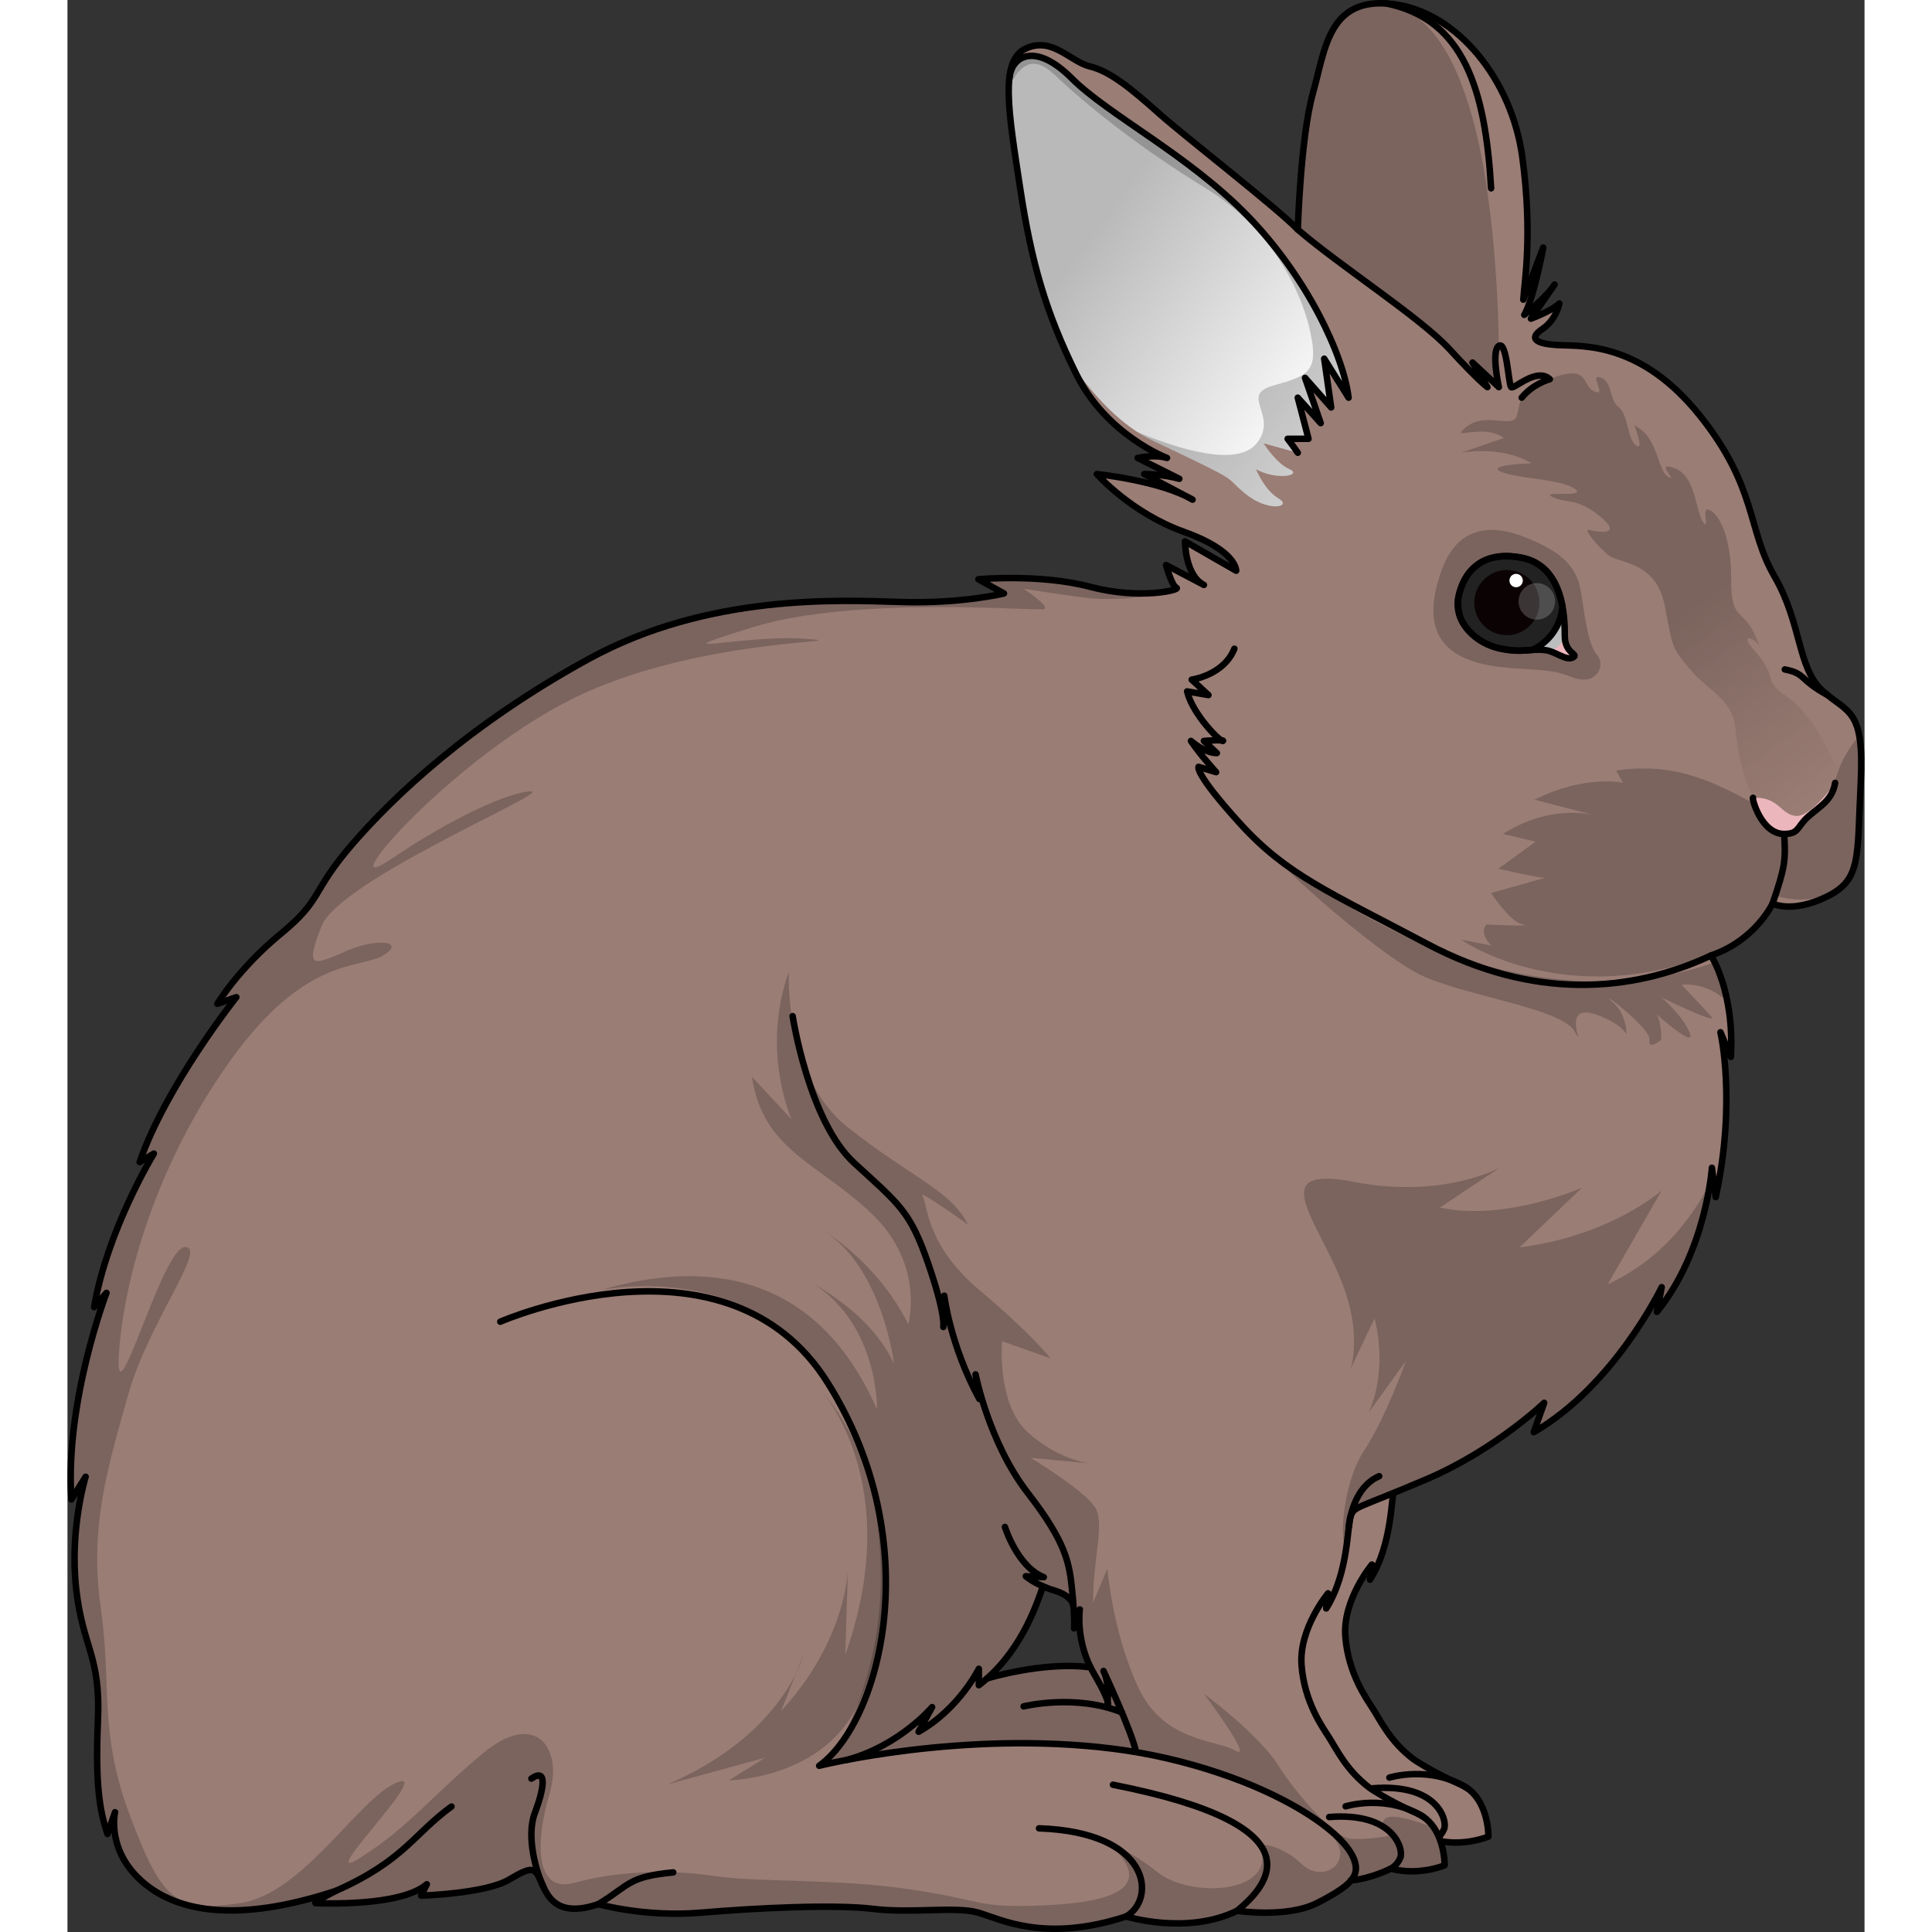 <?xml version="1.0" encoding="utf-8"?>
<!-- Created by: Science Figures, www.sciencefigures.org, Generator: Science Figures Editor -->
<svg version="1.1" id="Camada_1" xmlns="http://www.w3.org/2000/svg" xmlns:xlink="http://www.w3.org/1999/xlink" 
	 width="800px" height="800px" viewBox="0 0 276.653 297.427" enable-background="new 0 0 276.653 297.427"
	 xml:space="preserve">
<rect x="0" y="0" width="276.653" height="297.427" fill="#333333" stroke="none"/>
<g>
	<g>
		<path id="changecolor_00000145057358290199860510000008921665053869738378_" fill="#9A7D75" d="M204.316,228.895
			c-0.584,1.457-0.292,8.754-3.794,14.298l0.292-2.334c0,0-4.523,5.399-4.086,11.088s3.282,9.61,4.146,10.965
			c1.382,2.165,2.74,5.162,6.321,7.901c0,0,2.892,2.001,7.27,3.898c4.377,1.898,4.294,8.021,4.294,8.021s-3.92,1.68-8.298,0.513
			c0,0-2.936,1.531-6.146,1.821h-18.611v-59.763L204.316,228.895z"/>
		<path fill="none" stroke="#000000" stroke-linecap="round" stroke-linejoin="round" stroke-miterlimit="10" d="M204.316,228.895
			c-0.584,1.457-0.292,8.754-3.794,14.298l0.292-2.334c0,0-4.523,5.399-4.086,11.088s3.282,9.61,4.146,10.965
			c1.382,2.165,2.74,5.162,6.321,7.901c0,0,2.892,2.001,7.27,3.898c4.377,1.898,4.294,8.021,4.294,8.021s-3.92,1.68-8.298,0.513
			c0,0-2.936,1.531-6.146,1.821h-18.611v-59.763L204.316,228.895z"/>
		<path fill="none" stroke="#000000" stroke-linecap="round" stroke-linejoin="round" stroke-miterlimit="10" d="M203.508,273.659
			c0,0,6.307-1.985,12.003,1.641"/>
		<path fill="none" stroke="#000000" stroke-linecap="round" stroke-linejoin="round" stroke-miterlimit="10" d="M210.461,283.244
			c0,0,0.948-0.422,1.475-1.685c0.527-1.264-0.949-7.042-10.956-6.26"/>
	</g>
	<path id="changecolor" fill="#9A7D75" d="M270.231,106.389c-3.94-3.502-3.21-10.359-7.44-17.653
		c-4.232-7.295-2.628-13.715-11.527-24.803c-8.901-11.089-17.653-10.65-21.448-10.797c-3.793-0.145-4.96-1.021-2.771-2.479
		c2.189-1.459,2.626-3.94,2.626-3.94c-1.167,1.167-4.377,2.335-4.377,2.335l3.365-4.845c-1.455,1.967-4.386,4.262-4.386,4.262
		c1.459-2.481,2.919-10.358,2.919-10.358l-3.065,8.023c0.146-2.626,1.459-9.921-0.147-21.885
		c-1.604-11.963-10.066-22.468-19.987-23.636c-9.921-1.167-10.358,7.003-12.255,13.715c-1.896,6.711-2.335,21.009-2.335,21.009
		c-3.21-3.355-17.361-14.299-21.447-17.946c-4.085-3.646-7.441-6.42-10.504-7.149c-3.064-0.729-5.836-4.668-9.921-2.772
		c-4.086,1.896-2.626,9.921-0.876,21.446c1.75,11.526,3.939,19.113,8.608,28.596c4.668,9.484,14.006,12.986,14.006,12.986
		c-1.896-0.583-4.523,0-4.523,0l6.419,3.21c-2.626-0.731-5.399-0.73-5.399-0.73l6.383,3.379c-5.168-2.49-13.678-3.379-13.678-3.379
		s5.252,5.981,13.423,8.9c8.169,2.918,8.024,5.982,8.024,5.982s-6.128-3.503-7.878-4.523c0,0,0,5.253,2.918,6.711l-5.836-3.064
		c0,0,0.875,3.21,1.604,3.502c0.73,0.292-5.544,1.896-13.277-0.147c-7.733-2.043-17.216-1.167-17.216-1.167l3.94,2.189
		c0,0-6.566,1.605-15.904,1.313c-9.337-0.292-29.617-1.313-48,8.753c-18.383,10.067-30.054,21.156-36.475,28.596
		c-6.419,7.441-4.377,8.316-10.942,13.714c-6.565,5.399-9.777,10.797-9.777,10.797l2.918-1.021c0,0-10.797,13.568-14.882,25.387
		l2.189-1.313c0,0-7.149,11.673-9.192,23.635l1.896-2.189c0,0-6.419,16.779-5.399,31.806l2.189-3.502c0,0-2.481,8.026-1.459,17.217
		c1.021,9.19,3.794,10.211,3.356,20.28C4.253,274.9,4.983,278.84,6.149,282.341l1.167-3.355c0,0-1.458,6.13,4.669,11.089
		c6.128,4.96,16.049,5.397,29.326,1.02c0,0-3.793,1.898-3.063,1.898s12.985,0.584,17.07-2.918l-0.876,1.751
		c0,0,9.921-0.294,13.568-2.482s3.94-1.75,4.814,0.147c0.876,1.896,2.043,5.983,8.899,3.648c0,0,7.15,2.043,15.757,1.313
		c8.609-0.73,20.573-1.313,26.554-0.584c5.981,0.729,12.693-0.438,16.194,0.584c3.502,1.02,10.213,4.667,22.76,0.583
		c0,0,9.338,2.918,17.07-0.875c0,0,7.586,1.168,12.255-1.167s5.253-3.502,5.253-3.502c3.21-0.292,6.146-1.821,6.146-1.821
		c4.377,1.167,8.298-0.514,8.298-0.514s0.082-6.121-4.295-8.019c-4.377-1.896-7.27-3.898-7.27-3.898
		c-3.581-2.739-4.939-5.735-6.321-7.901c-0.866-1.357-3.708-5.276-4.146-10.965c-0.438-5.691,4.085-11.088,4.085-11.088
		l-0.292,2.334c3.501-5.544,3.21-12.839,3.794-14.298c0.584-1.46,0.876-1.021,11.526-5.544c10.65-4.523,18.238-11.819,18.238-11.819
		l-1.606,4.523c12.402-7.148,19.697-22.323,19.697-22.323l-0.73,3.794c7.587-9.34,8.462-22.177,8.462-22.177l0.584,4.523
		c3.209-14.737,0.73-25.386,0.73-25.386l1.604,3.793c0.584-10.066-3.063-15.611-3.063-15.611c6.857-2.334,9.488-8.001,9.488-8.001
		s2.914,1.583,8.312-1.043c5.399-2.626,4.669-5.982,5.253-17.508C276.65,109.015,274.17,109.891,270.231,106.389z M141.578,258.382
		c5.297-4.691,7.546-11.091,8.587-14.171c0.508,0.21,1.085,0.439,1.742,0.63c2.915,0.876,2.915,2.338,2.915,2.338h0.052
		c0.192,2.643,0.096,3.502,0.096,3.502l0.876-2.916c0,0-0.631,4.307,1.654,8.922C150.445,255.73,142.015,258.251,141.578,258.382z"
		/>
	<path opacity="0.2" enable-background="new    " d="M115.833,213.84c0,0,13.366,14.188,3.907,40.917l0.411-13.16
		c0,0-0.205,10.897-10.28,21.794l3.495-8.841c0,0-2.878,12.335-20.971,20.15l15.008-4.112l-5.551,3.495
		c0,0,12.747-0.206,18.71-9.664C126.525,254.961,129.609,229.672,115.833,213.84z"/>
	<path opacity="0.2" enable-background="new    " d="M193.998,281.976c4.815,4.158-0.438,8.316-3.939,5.034
		c-3.502-3.283-6.565-3.065-6.565-3.065c3.063,7.66-10.504,8.316-15.538,4.379c-5.033-3.94-7.441-4.379-7.441-4.379
		c7.66,7.222-1.066,9.056-10.888,9.407s-8.068-0.702-19.642-2.454c-11.575-1.754-23.501-1.052-30.516-2.105
		s-15.083-0.702-21.397,1.052c-6.313,1.752-5.962-6.665-3.858-13.681c2.104-7.015-2.105-12.979-10.172-6.314
		s-11.224,11.224-18.941,16.134c-7.717,4.911,11.575-14.029,5.612-11.574c-5.962,2.455-14.381,17.186-24.201,18.589
		c-9.821,1.404-11.927-0.35-16.837-13.328s-2.806-19.994-4.56-32.269c-1.754-12.276,1.052-21.397,4.209-32.622
		c3.157-11.225,12.276-22.799,8.769-22.799S7.219,219.694,7.92,208.47c0.702-11.225,5.613-29.114,17.188-45.249
		c11.575-16.134,19.994-14.03,23.501-16.134c3.508-2.105-0.702-2.806-5.612-0.702c-4.911,2.104-6.665,3.155-3.859-3.859
		c2.806-7.016,35.427-20.694,32.27-20.694s-11.927,3.859-21.748,10.523c-9.821,6.664,10.523-16.836,29.815-25.604
		s43.494-7.717,34.024-8.418c-9.471-0.702-23.851,3.156-8.068-1.755c15.784-4.909,43.846-2.455,44.897-2.805
		c1.052-0.35-3.157-3.156-3.157-3.156s4.208,0.702,9.471,1.402c4.74,0.631,12.888-0.443,8.305-0.663
		c-0.35-0.003-0.71-0.014-1.083-0.032c-0.278-0.003-0.575-0.007-0.908-0.007c-1.605,0-2.889-0.23-3.927-0.607
		c-0.518-0.106-1.043-0.228-1.577-0.369c-7.733-2.043-17.216-1.167-17.216-1.167l3.94,2.189c0,0-6.566,1.605-15.904,1.313
		c-9.337-0.292-29.617-1.313-48,8.753c-18.383,10.067-30.054,21.156-36.475,28.596c-6.419,7.44-4.377,8.316-10.942,13.714
		c-6.565,5.399-9.777,10.797-9.777,10.797l2.918-1.021c0,0-10.797,13.568-14.882,25.387l2.189-1.313c0,0-7.149,11.673-9.192,23.635
		l1.896-2.189c0,0-6.419,16.779-5.399,31.806l2.189-3.502c0,0-2.481,8.026-1.459,17.217c1.021,9.19,3.794,10.211,3.356,20.28
		c-0.437,10.064,0.293,14.004,1.46,17.505l1.167-3.355c0,0-1.458,6.13,4.669,11.089c6.128,4.96,16.049,5.397,29.326,1.02
		c0,0-3.793,1.898-3.063,1.898s12.985,0.584,17.07-2.918l-0.876,1.751c0,0,9.921-0.294,13.568-2.482
		c3.648-2.189,3.94-1.75,4.814,0.147c0.876,1.896,2.043,5.983,8.899,3.648c0,0,7.15,2.043,15.757,1.313
		c8.609-0.73,20.573-1.313,26.554-0.584c5.981,0.729,12.693-0.438,16.194,0.584c3.502,1.02,10.213,4.667,22.76,0.583
		c0,0,9.338,2.918,17.07-0.875c0,0,7.586,1.168,12.255-1.167s5.253-3.502,5.253-3.502c0.409-0.038,0.812-0.094,1.207-0.167
		C197.999,283.315,193.998,281.976,193.998,281.976z"/>
	<path opacity="0.2" enable-background="new    " d="M212.017,287.156c0,0,0.037-3.275-1.655-5.778
		c-11.465-4.441-6.953,1.256-6.953,1.256s-3.501,0.655-5.909,0.438c-2.407-0.219-8.097-6.565-11.16-11.38
		c-3.065-4.814-11.38-10.943-11.38-10.943s7.878,10.505,4.814,8.754c-3.064-1.751-10.943-1.313-14.882-9.629
		c-3.939-8.316-4.814-18.383-4.814-18.383l-2.189,5.252c0-7.003,1.751-11.817,0.438-14.443c-1.312-2.628-10.066-7.879-10.066-7.879
		l9.192,0.875c0,0-4.814-0.438-9.629-4.814c-4.815-4.377-3.94-14.006-3.94-14.006l7.44,2.626c0,0-2.626-3.501-10.943-10.505
		c-8.315-7.002-7.878-13.13-8.753-14.443c-0.876-1.312,7.003,4.377,7.003,4.377c-2.627-5.252-8.316-7.003-18.383-14.881
		c-10.067-7.879-9.192-24.074-9.192-24.074c-4.377,12.255,0.438,22.76,0.438,22.76l-6.128-6.565
		c1.75,11.38,10.067,13.131,18.383,21.01c8.316,7.877,5.69,17.07,5.69,17.07c-4.815-9.631-13.131-14.443-13.131-14.443
		c9.192,5.689,10.942,20.572,10.942,20.572c-2.688-5.914-8.345-10.01-12.312-12.291c10.022,6.54,9.686,19.294,9.686,19.294
		c-9.191-21.01-26.261-23.199-42.456-18.385c0,0,30.201-6.564,39.83,24.074c9.63,30.639-5.47,49.242-5.47,49.242
		c36.328-7.66,54.493-0.876,69.593,4.814c10.006,3.77,11.843,9.362,11.944,12.71c3.012-0.39,5.655-1.765,5.655-1.765
		C208.096,288.837,212.017,287.156,212.017,287.156z M141.578,258.382c5.297-4.691,7.546-11.091,8.587-14.171
		c0.508,0.21,1.085,0.439,1.742,0.63c2.915,0.876,2.915,2.338,2.915,2.338h0.052c0.192,2.643,0.096,3.502,0.096,3.502l0.876-2.916
		c0,0-0.631,4.307,1.654,8.922C150.445,255.73,142.015,258.251,141.578,258.382z"/>
	<path opacity="0.2" enable-background="new    " d="M198.156,181.963c-13.568-2.626-6.128,5.253-2.189,14.882
		c2.626,6.419,2.331,11.077,1.586,13.865c1.453-3.142,3.667-7.738,3.667-7.738s2.189,7.442-0.876,14.445l5.69-7.879
		c0,0-3.064,8.754-6.565,14.007c-2.24,3.361-3.938,11.193-2.695,15.372c0.434-2.689,0.507-4.869,0.799-5.596
		c0.584-1.46,0.876-1.021,11.526-5.544c10.65-4.523,18.238-11.819,18.238-11.819l-1.606,4.523
		c12.402-7.148,19.697-22.323,19.697-22.323l-0.73,3.794c5.621-6.918,7.556-15.753,8.183-19.87
		c-2.943,5.749-7.801,11.944-15.771,15.637l8.316-14.443c0,0-7.879,7.003-21.885,8.754l9.631-9.192c0,0-11.818,5.252-21.885,3.063
		l9.192-6.128C220.479,179.774,211.725,184.59,198.156,181.963z"/>
	<path opacity="0.2" enable-background="new    " d="M191.737,14.327c-1.896,6.711-2.335,21.009-2.335,21.009
		c6.47,5.592,18.915,13.574,23.379,18.444c4.465,4.869,5.817,5.816,5.817,5.816l-2.3-3.787l4.058,3.787c0,0-1.217-5.546,0-6.358
		c0,0-0.078-20.756-4.038-35.019c-2.918-10.515-7.15-16.476-13.27-17.693C194.043-0.02,193.572,7.836,191.737,14.327z"/>
	
		<linearGradient id="SVGID_1_" gradientUnits="userSpaceOnUse" x1="152.004" y1="579.058" x2="194.233" y2="609.951" gradientTransform="matrix(1 0 0 1 0 -545.491)">
		<stop  offset="0.116" style="stop-color:#B9B9B9"/>
		<stop  offset="1" style="stop-color:#FFFFFF"/>
	</linearGradient>
	<path fill="url(#SVGID_1_)" d="M186.443,76.743c-2.19-1.287-3.479-4.51-3.479-4.51c3.349,1.804,7.215,0.903,5.154,0
		c-2.061-0.902-3.994-3.993-3.994-3.993l5.279,1.459c-1.118-1.608-1.563-2.144-1.563-2.144h3.218l-1.655-6.332l3.532,3.919
		l-2.413-6.972l4.023,4.559l-1.073-7.509l3.754,6.003c-0.805-6.602-6.436-18.606-15.553-27.992S160.22,17.679,154.59,12.047
		c-5.631-5.631-9.254-3.433-9.59,0l-0.012,0.12c-0.385,3.829,0.583,9.617,1.667,16.751c1.653,10.882,3.699,18.254,7.851,27.025
		c3.614,5.212,7.828,9.648,12.612,11.912c14.43,6.829,10.565,5.154,14.172,8.117C184.898,78.933,188.633,78.032,186.443,76.743z"/>
	<path opacity="0.2" enable-background="new    " d="M181.672,33.23c-9.117-9.385-21.453-15.552-27.083-21.184
		c-5.631-5.631-9.254-3.433-9.59,0l-0.012,0.12c-0.039,0.393-0.056,0.819-0.068,1.253c1.788-3.641,3.85-4.962,7.081-1.878
		c4.781,4.564,13.037,11.212,23.249,17.447s14.775,16.014,16.079,22.098s-0.217,6.736-5.649,8.256
		c-5.432,1.521,0.87,4.564-2.607,8.909c-2.488,3.111-9.54,1.91-18.286-1.703c0.761,0.489,1.537,0.93,2.331,1.305
		c14.43,6.829,10.565,5.154,14.172,8.117c3.608,2.963,7.344,2.061,5.154,0.773c-2.19-1.287-3.479-4.51-3.479-4.51
		c3.349,1.804,7.215,0.903,5.154,0c-2.061-0.902-3.994-3.993-3.994-3.993l5.279,1.459c-1.118-1.608-1.563-2.144-1.563-2.144h3.218
		l-1.655-6.332l3.532,3.919l-2.413-6.972l4.023,4.559l-1.073-7.509l3.754,6.003C196.42,54.62,190.79,42.615,181.672,33.23z"/>
	<path opacity="0.2" enable-background="new    " d="M275.834,113.213c-1.175,1.458-2.583,3.495-3.266,5.586
		c-1.292,3.951-2.018,5.799-4.708,7.03s-3.851,0.187-9.334-2.719c-5.852-3.102-11.672-5.747-20.111-4.49l1.077,1.903
		c0,0-5.746-1.363-13.647,2.588l9.028,2.337c-2.279-0.467-7.74-0.966-13.876,2.937l5.029,1.19l-5.747,4.164
		c0,0,6.105,1.403,7.183,1.403l-8.295,2.335c0,0,2.908,4.489,4.883,4.848c1.976,0.359-5.567,0-5.567,0s-1.326,1.027,0.684,3.231
		l-4.633-0.898c0,0,17.251,12.142,41.84,0.868c0.004-0.004,0.008-0.006,0.012-0.008c0.042-0.03,2.245-1.621,4.232-3.639
		c1.306-1.552,1.885-2.786,1.885-2.786s0.102,0.054,0.302,0.129c0.26-0.407,0.48-0.812,0.639-1.207c0,0,4.696,1.52,9.037-0.943
		c3.572-2.559,3.073-6.368,3.587-16.529C276.236,117.182,276.145,114.882,275.834,113.213z"/>
	
		<linearGradient id="SVGID_00000118399421359567302040000001278428017499901063_" gradientUnits="userSpaceOnUse" x1="235.622" y1="622.049" x2="269.261" y2="669.174" gradientTransform="matrix(1 0 0 1 0 -545.491)">
		<stop  offset="0.371" style="stop-color:#000000;stop-opacity:0.2"/>
		<stop  offset="0.998" style="stop-color:#000000;stop-opacity:0"/>
	</linearGradient>
	<path fill="url(#SVGID_00000118399421359567302040000001278428017499901063_)" d="M226.862,58.91
		c-3.447,1.544-3.139,2.883-3.723,5.051c-0.584,2.167-4.701-0.65-7.735,1.733c-3.033,2.384,2.574-0.65,5.729,1.733l-6.6,2.272
		c0,0,6.288-1.187,10.839,1.629c0,0-7.183,0.216-4.675,1.3c2.508,1.083,9.074,1.083,11.316,2.599c2.242,1.517-5.7,0.217-3.354,1.301
		c2.347,1.083,3.677,0,7.345,3.032c3.669,3.034-0.669,2.311-1.75,2.023c-1.082-0.289,1.623,2.941,3.197,4.034
		c1.572,1.094,7.103,0.914,8.415,7.486c1.313,6.573,0.876,6.332,3.94,9.954c3.063,3.622,6.565,4.497,7.003,9.312
		c0.438,4.816,2.218,13.28,6.636,13.369c4.416,0.09,10.872-3.74,8.684-8.117s-4.108-8.108-7.744-10.619
		c-3.635-2.512-0.603-2.289-4.917-7.136c-2.284-2.567,0.821-1.625,1.072,0c0,0-0.671-2.836-2.282-4.447
		c-1.611-1.61-2.148-2.014-2.148-6.71c0-4.698-1.22-8.859-3.093-10.067c-1.874-1.208,0.007,3.357-1.202,1.746
		c-1.207-1.613-1.074-7.115-4.43-8.323c-3.355-1.207,0.805,2.283-0.939,1.343c-1.744-0.941-1.477-6.175-5.235-7.92
		c0,0,1.61,4.027,0.268,3.087c-1.342-0.939-1.207-4.831-2.684-5.906c-1.478-1.073-0.881-3.892-2.79-4.563
		c-1.909-0.672,1.179,3.087-0.969,2.147C232.888,59.313,234.661,55.419,226.862,58.91z"/>
	<path opacity="0.2" enable-background="new    " d="M255.541,154.204c-0.564-2.876-1.398-4.927-1.954-6.061
		c-8.538,3.112-33.308,8.717-65.18-14.405c-6.609-4.794,13.098,13.39,20.397,16.583c7.299,3.193,21.175,4.944,23.21,8.445
		c2.035,3.502-2.806-5.105,3.991-2.334c2.307,0.941,3.475,1.914,4.016,2.79c-0.072-1.587-0.527-3.473-2.032-4.834
		c-3.113-2.812,5.873,3.94,5.563,5.691c-0.311,1.75,1.792,0,1.792,0s0.152-2.24-0.655-3.905c2.094,1.891,5.681,4.715,5.119,3.029
		c-0.875-2.626-4.463-5.689-4.463-5.689s9.132,4.523,7.673,2.918c-1.459-1.606-4.523-4.82-4.523-4.82
		S252.094,150.969,255.541,154.204z"/>
	<path fill="#ECB6BD" d="M259.489,122.821c-0.226,0.013,1.258,5.581,4.785,5.563c2.291-0.012,1.945-1.022,3.586-2.554
		c1.642-1.533,3.831-2.517,4.268-5.307c0,0-3.72,5.328-6.073,5.088C263.702,125.371,263.428,122.601,259.489,122.821z"/>
	<g>
		<path opacity="0.2" enable-background="new    " d="M235.493,100.868c-1.402-1.559-1.949-6.314-2.494-9.744
			c-0.546-3.429-2.338-6.002-8.808-8.496c-6.47-2.493-10.557-0.403-12.549,4.911c-4.443,11.847,2.728,14.654,10.21,15.277
			c4.454,0.371,6.832,0.216,9.638,1.384C235.359,105.812,236.896,102.427,235.493,100.868z"/>
		<g>
			<g>
				<g>
					<path fill="#ECB6BD" d="M227.482,100.081c1.606,0.184,3.164,1.683,4.242,1.145c1.077-0.539-1.213-0.54-1.213-3.3
						c0-2.761-0.134-10.774-6.598-12.053c-6.465-1.28-9.076,2.486-9.791,6.125c-0.714,3.639,2.518,7.084,6.626,7.882
						C224.18,100.546,225.125,99.811,227.482,100.081z"/>
					<path fill="#BBBDBF" d="M230.512,97.927c0-2.761-0.134-10.774-6.598-12.053c-6.465-1.28-9.076,2.486-9.791,6.125
						c-0.714,3.639,2.518,7.084,6.626,7.882c3.432,0.666,4.377-0.068,6.733,0.202c0.315,0.036,0.626,0.13,0.933,0.242
						c0.875-0.626,1.569-1.303,2.117-2.017C230.523,98.184,230.512,98.062,230.512,97.927z"/>
				</g>
				<g>
					<path fill="#222222" d="M230.144,93.332c-0.594-3.16-2.149-6.651-6.231-7.459c-6.46-1.279-9.072,2.48-9.789,6.115
						c-0.025,0.258-0.04,0.518-0.04,0.782c0,0.758,0.112,1.489,0.308,2.185c0.905,2.402,3.398,4.351,6.355,4.924
						c2.336,0.454,3.52,0.258,4.781,0.172C228.108,98.846,229.938,96.317,230.144,93.332z"/>
					<circle fill="#0B0204" cx="221.592" cy="92.771" r="5.018"/>
					<circle fill="#FFFFFF" cx="223.017" cy="89.375" r="1.03"/>
					<circle opacity="0.2" fill="#FFFFFF" enable-background="new    " cx="226.204" cy="92.582" r="2.812"/>
					<path fill="none" stroke="#000000" stroke-linecap="round" stroke-linejoin="round" d="M230.144,93.332
						c-0.594-3.16-2.149-6.651-6.231-7.459c-6.46-1.279-9.072,2.48-9.789,6.115c-0.025,0.258-0.04,0.518-0.04,0.782
						c0,0.758,0.112,1.489,0.308,2.185c0.905,2.402,3.398,4.351,6.355,4.924c2.336,0.454,3.52,0.258,4.781,0.172
						C228.108,98.846,229.938,96.317,230.144,93.332z"/>
				</g>
			</g>
		</g>
		<path fill="none" stroke="#000000" d="M227.482,100.081c1.606,0.184,3.164,1.683,4.242,1.145c1.077-0.539-1.213-0.54-1.213-3.3
			c0-2.761-0.134-10.774-6.598-12.053c-6.465-1.28-9.076,2.486-9.791,6.125c-0.714,3.639,2.518,7.084,6.626,7.882
			C224.18,100.546,225.125,99.811,227.482,100.081z"/>
	</g>
	<g>
		<g>
			<path fill="none" stroke="#000000" stroke-linecap="round" stroke-linejoin="round" stroke-miterlimit="10" d="M197.573,289.491
				c3.21-0.292,6.146-1.821,6.146-1.821c4.377,1.167,8.298-0.514,8.298-0.514s0.082-6.122-4.295-8.019s-7.27-3.898-7.27-3.898
				c-3.581-2.739-4.939-5.735-6.321-7.901c-0.866-1.357-3.708-5.276-4.146-10.965c-0.438-5.691,4.085-11.088,4.085-11.088
				l-0.292,2.334c3.501-5.544,3.21-12.839,3.794-14.298c0.584-1.46,0.876-1.021,11.526-5.544
				c10.65-4.523,18.238-11.819,18.238-11.819l-1.606,4.523c12.402-7.148,19.697-22.323,19.697-22.323l-0.73,3.794
				c7.587-9.34,8.462-22.177,8.462-22.177l0.584,4.523c3.209-14.737,0.73-25.386,0.73-25.386l1.604,3.793
				c0.584-10.066-3.063-15.611-3.063-15.611c6.858-2.334,9.488-8.001,9.488-8.001s2.914,1.583,8.312-1.043
				c5.399-2.626,4.669-5.982,5.253-17.508c0.583-11.526-1.896-10.65-5.836-14.151c-3.94-3.502-3.21-10.359-7.44-17.653
				c-4.232-7.295-2.628-13.715-11.527-24.803c-8.901-11.089-17.653-10.65-21.448-10.797c-3.793-0.145-4.96-1.021-2.771-2.479
				c2.189-1.459,2.626-3.94,2.626-3.94c-1.167,1.167-4.377,2.335-4.377,2.335l3.648-5.253c-1.312,2.043-4.669,4.669-4.669,4.669
				c1.459-2.481,2.919-10.358,2.919-10.358l-3.065,8.023c0.146-2.626,1.459-9.921-0.147-21.885
				c-1.604-11.963-10.066-22.468-19.987-23.636c-9.921-1.167-10.358,7.003-12.255,13.715c-1.896,6.711-2.335,21.009-2.335,21.009
				c-3.21-3.355-17.361-14.299-21.447-17.946c-4.085-3.646-7.441-6.42-10.504-7.149c-3.064-0.729-5.836-4.668-9.921-2.772
				c-4.086,1.896-2.626,9.921-0.876,21.446c1.75,11.526,3.939,19.113,8.608,28.596c4.668,9.484,14.006,12.986,14.006,12.986
				c-1.896-0.583-4.523,0-4.523,0l6.419,3.21c-2.626-0.731-5.399-0.73-5.399-0.73l7.441,3.939
				c-4.961-2.917-14.736-3.939-14.736-3.939s5.252,5.981,13.423,8.9c8.169,2.918,8.024,5.982,8.024,5.982s-6.128-3.503-7.878-4.523
				c0,0,0,5.253,2.918,6.711l-5.836-3.064c0,0,0.875,3.21,1.604,3.502c0.73,0.292-5.544,1.896-13.277-0.147
				c-7.733-2.043-17.216-1.167-17.216-1.167l3.94,2.189c0,0-6.566,1.605-15.904,1.313c-9.337-0.292-29.617-1.313-48,8.753
				c-18.383,10.067-30.054,21.156-36.475,28.596c-6.419,7.44-4.377,8.316-10.942,13.714c-6.565,5.399-9.777,10.797-9.777,10.797
				l2.918-1.021c0,0-10.797,13.568-14.882,25.387l2.189-1.313c0,0-7.149,11.673-9.192,23.635l1.896-2.189
				c0,0-6.419,16.779-5.399,31.806l2.189-3.502c0,0-2.481,8.026-1.459,17.217c1.021,9.19,3.794,10.211,3.356,20.28
				C4.258,274.9,4.987,278.84,6.154,282.341l1.167-3.355c0,0-1.458,6.13,4.669,11.089c6.128,4.96,16.049,5.397,29.326,1.02
				c0,0-3.793,1.898-3.063,1.898s12.985,0.584,17.07-2.918l-0.876,1.751c0,0,9.921-0.294,13.568-2.482s3.94-1.75,4.814,0.147
				c0.876,1.896,2.043,5.983,8.899,3.648c0,0,7.15,2.043,15.757,1.313c8.609-0.73,20.573-1.313,26.554-0.584
				c5.981,0.729,12.693-0.438,16.194,0.584c3.502,1.02,10.213,4.667,22.76,0.583c0,0,9.338,2.918,17.07-0.875
				c0,0,7.586,1.168,12.255-1.167C196.988,290.658,197.573,289.491,197.573,289.491z"/>
			<path fill="none" stroke="#000000" stroke-linecap="round" stroke-linejoin="round" stroke-miterlimit="10" d="M111.639,156.431
				c0,0,2.481,16.194,9.484,22.614c7.003,6.42,8.607,7.441,11.38,15.465c2.772,8.025,2.335,9.776,2.335,9.776l0.146-4.816
				c0,0,0.875,7.587,5.397,15.904l-0.583-3.794c0,0,2.042,10.506,8.025,18.239c5.982,7.733,6.419,10.796,6.857,15.173
				c0.438,4.376,0.292,5.689,0.292,5.689l0.876-2.918c0,0-0.73,4.96,2.189,9.922c2.917,4.96,2.042,4.96,2.042,4.96
				s0.438-3.357-0.583-5.399c0,0,4.231,9.046,4.96,12.256"/>
			<path fill="none" stroke="#000000" stroke-linecap="round" stroke-linejoin="round" stroke-miterlimit="10" d="M144.32,235.07
				c0,0,1.897,6.13,5.982,7.734l-2.772-0.147c0,0,1.459,1.313,4.377,2.189c2.918,0.876,2.918,2.335,2.918,2.335"/>
			<path fill="none" stroke="#000000" stroke-linecap="round" stroke-linejoin="round" stroke-miterlimit="10" d="M73.285,290.509
				c-1.063-2.148-2.72-7.718-1.35-11.351c1.371-3.632,2.046-7.128-0.519-5.346"/>
			<path fill="none" stroke="#000000" stroke-linecap="round" stroke-linejoin="round" stroke-miterlimit="10" d="M41.316,291.096
				c10.505-4.667,11.964-8.754,17.8-12.985"/>
			<path fill="none" stroke="#000000" stroke-linecap="round" stroke-linejoin="round" stroke-miterlimit="10" d="M66.63,203.474
				c0,0,34.998-15.309,50.463,9.494c15.465,24.802,7.968,52.157-1.369,58.869c0,0,22.091-5.537,45.229-2.628
				c23.198,2.918,41.436,15.247,36.621,20.281"/>
			<path fill="none" stroke="#000000" stroke-linecap="round" stroke-linejoin="round" stroke-miterlimit="10" d="M180.065,294.16
				c4.814-3.94,13.027-13.072-19.113-19.404"/>
			<path fill="none" stroke="#000000" stroke-linecap="round" stroke-linejoin="round" stroke-miterlimit="10" d="M162.995,295.035
				c4.669-2.771,3.793-12.985-13.423-13.568"/>
			<path fill="none" stroke="#000000" stroke-linecap="round" stroke-linejoin="round" stroke-miterlimit="10" d="M81.729,293.138
				c4.815-2.918,4.523-4.229,11.527-4.887"/>
			<path fill="none" stroke="#000000" stroke-linecap="round" stroke-linejoin="round" stroke-miterlimit="10" d="M150.167,244.209
				c-1.123,3.322-3.651,10.486-9.866,15.228v-2.53c0,0-3.043,6.191-9.271,9.693l2.08-3.793c0,0-4.964,5.897-13.056,8.111"/>
			<path fill="none" stroke="#000000" stroke-linecap="round" stroke-linejoin="round" stroke-miterlimit="10" d="M196.766,278.084
				c0,0,6.307-1.985,12.003,1.641"/>
			<path fill="none" stroke="#000000" stroke-linecap="round" stroke-linejoin="round" stroke-miterlimit="10" d="M203.719,287.67
				c0,0,0.948-0.422,1.475-1.685c0.527-1.264-0.949-7.042-10.956-6.26"/>
			<path fill="none" stroke="#000000" stroke-linecap="round" stroke-linejoin="round" stroke-miterlimit="10" d="M141.561,258.397
				c0,0,8.689-2.686,15.935-1.712"/>
			<path fill="none" stroke="#000000" stroke-linecap="round" stroke-linejoin="round" stroke-miterlimit="10" d="M147.195,262.693
				c0,0,7.928-1.967,15.117,0.921"/>
			<path fill="none" stroke="#000000" stroke-linecap="round" stroke-linejoin="round" stroke-miterlimit="10" d="M253.015,147.094
				c-12.369,5.805-27.46,6.826-43.695-1.781c-15.133-8.022-21.584-10.604-28.741-18.464c-7.157-7.859-6.452-8.798-6.452-8.798
				l2.698,0.821c0,0-2.464-2.698-3.871-4.809c0,0,2.111,1.877,3.988,1.877l-1.994-1.877c0,0,3.286-0.234,2.934,0
				c-0.353,0.234-4.694-4.106-5.514-7.625l3.285,0.566l-2.581-2.378c0,0,4.927-0.651,6.569-4.758"/>
			<path fill="none" stroke="#000000" stroke-linecap="round" stroke-linejoin="round" stroke-miterlimit="10" d="M262.502,139.092
				c1.91-5.574,2.049-6.684,1.771-10.708"/>
			<path fill="none" stroke="#000000" stroke-linecap="round" stroke-linejoin="round" stroke-miterlimit="10" d="M189.402,35.337
				c6.47,5.592,18.915,13.574,23.379,18.444c4.465,4.869,5.817,5.816,5.817,5.816l-2.3-3.787l4.058,3.787c0,0-1.217-5.546,0-6.358
				c1.218-0.812,1.489,5.951,1.894,6.358c0.406,0.406,3.923-3.111,5.953-1.218c0,0-2.57,0.675-4.328,2.841"/>
			<path fill="none" stroke="#000000" stroke-linecap="round" stroke-linejoin="round" stroke-miterlimit="10" d="M197.263,235.07
				c0.305-2.891,1.606-6.516,4.672-7.816"/>
			<path fill="none" stroke="#000000" stroke-linecap="round" stroke-linejoin="round" stroke-miterlimit="10" d="M270.956,107.003
				c-4.437-2.422-3.276-3.295-6.574-3.945"/>
			<path fill="none" stroke="#000000" stroke-linecap="round" stroke-linejoin="round" stroke-miterlimit="10" d="M144.999,12.046
				c0.336-3.433,3.959-5.631,9.59,0c5.631,5.632,17.966,11.799,27.083,21.184c9.118,9.385,14.748,21.39,15.553,27.992l-3.754-6.003
				l1.073,7.509l-4.023-4.559l2.413,6.972l-3.532-3.919l1.655,6.332h-3.218c0,0,0.444,0.536,1.563,2.144"/>
			<path fill="none" stroke="#000000" stroke-linecap="round" stroke-linejoin="round" stroke-miterlimit="10" d="M219.166,28.989
				c-0.875-15.1-4.142-26.068-16.186-28.463"/>
		</g>
		<path fill="none" stroke="#000000" stroke-linecap="round" stroke-linejoin="round" stroke-miterlimit="10" d="M259.489,122.821
			c-0.226,0.013,1.258,5.581,4.785,5.563c2.291-0.012,1.945-1.022,3.586-2.554c1.642-1.533,3.831-2.517,4.268-5.307"/>
	</g>
</g>
</svg>